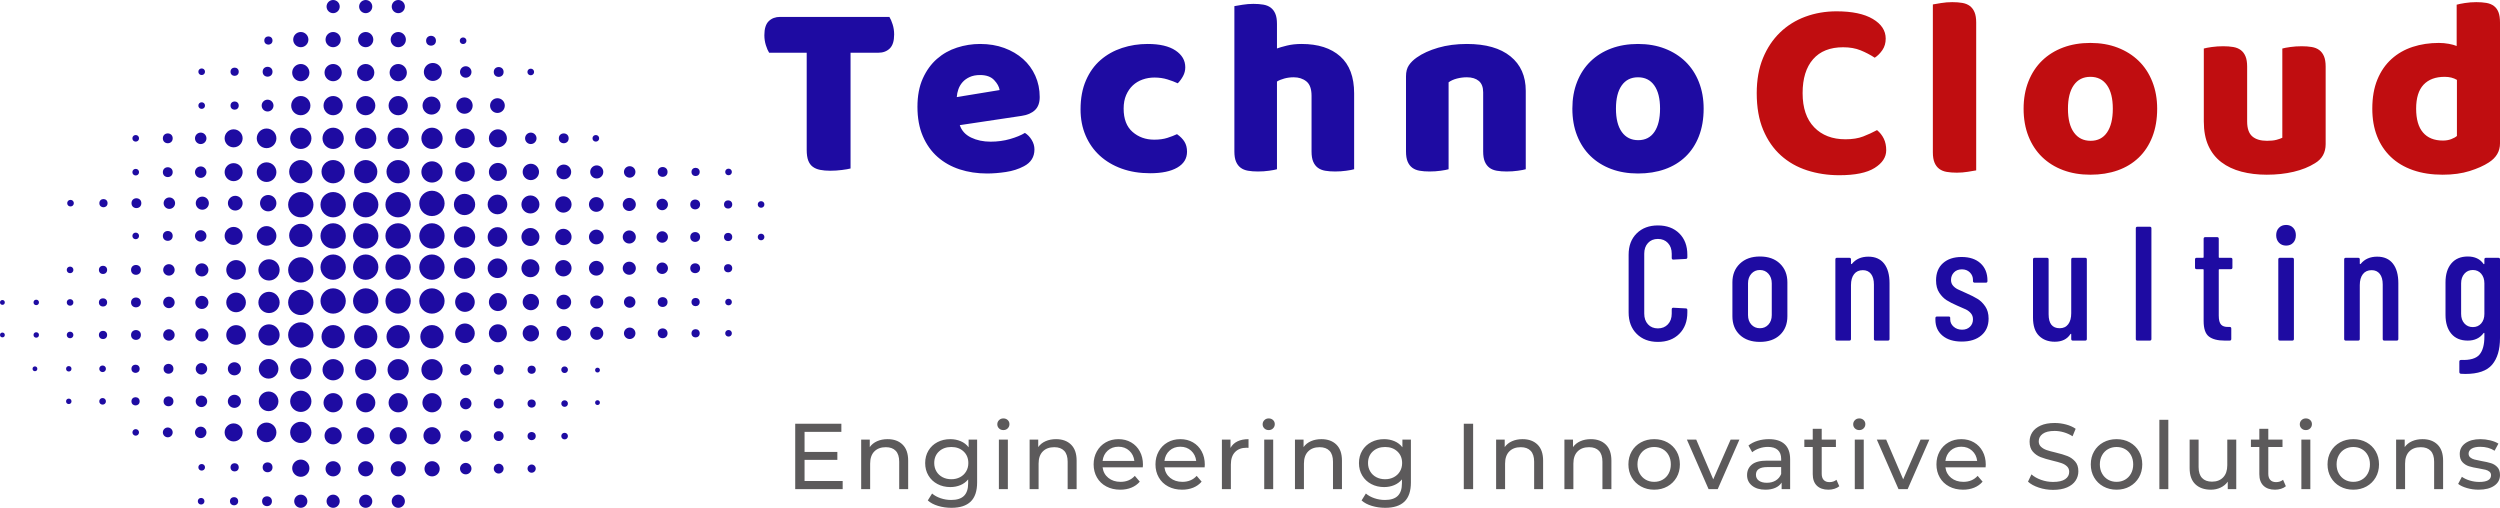 <svg preserveAspectRatio="none" xmlns:xlink="http://www.w3.org/1999/xlink" xmlns="http://www.w3.org/2000/svg" height="1015.629px" width="5000px" viewBox="0 0 335.576 68.164"><defs></defs><style>.a6izo4zJpcolor {fill:#5C5A5B;fill-opacity:1;}.aD6z1nYkhcolor {fill:#1E0BA2;fill-opacity:1;}.aDFQBjvS2colors-0 {fill:#1E0BA2;fill-opacity:1;}.aKMxi98Isacolor {fill:#C00D10;fill-opacity:1;}.aQA_R8_M10color {fill:#1E0BA2;fill-opacity:1;}</style><g transform="rotate(0 106.742 56.164)" opacity="1">
        <svg viewBox="4.2 -30.28 729.88 38.28" preserveAspectRatio="none" version="1.1" y="56.164" x="106.742" height="12" width="228.834">
          <g class="a6izo4zJpcolor" transform="matrix(1 0 0 1 0 0)"><path d="M8.20-3.48L24.52-3.48L24.52 0L4.20 0L4.20-28L23.96-28L23.96-24.52L8.20-24.52L8.20-15.92L22.24-15.92L22.24-12.52L8.20-12.52L8.20-3.48Z M43.76-21.40Q47.80-21.40 50.18-19.06Q52.56-16.72 52.56-12.20L52.56-12.20L52.56 0L48.72 0L48.72-11.76Q48.72-14.84 47.24-16.40Q45.76-17.96 43-17.96L43-17.96Q39.88-17.96 38.08-16.14Q36.28-14.32 36.28-10.92L36.28-10.92L36.28 0L32.44 0L32.44-21.20L36.12-21.20L36.12-18Q37.28-19.64 39.26-20.52Q41.24-21.40 43.76-21.40L43.76-21.40Z M78.44-21.20L82.08-21.20L82.08-2.88Q82.08 2.68 79.32 5.34Q76.56 8 71.08 8L71.08 8Q68.08 8 65.36 7.18Q62.64 6.36 60.96 4.84L60.96 4.84L62.80 1.88Q64.28 3.16 66.46 3.90Q68.64 4.64 70.96 4.64L70.96 4.64Q74.68 4.64 76.46 2.88Q78.24 1.12 78.24-2.48L78.24-2.48L78.24-4.16Q76.88-2.52 74.90-1.70Q72.92-0.88 70.60-0.88L70.60-0.88Q67.56-0.88 65.10-2.18Q62.64-3.48 61.24-5.82Q59.84-8.16 59.84-11.16L59.84-11.16Q59.84-14.16 61.24-16.50Q62.64-18.84 65.10-20.12Q67.56-21.40 70.60-21.40L70.60-21.40Q73-21.40 75.06-20.52Q77.12-19.64 78.44-17.92L78.44-17.92L78.44-21.20ZM71.04-4.24Q73.12-4.24 74.78-5.12Q76.44-6 77.38-7.58Q78.32-9.16 78.32-11.16L78.32-11.16Q78.32-14.24 76.28-16.14Q74.24-18.04 71.04-18.04L71.04-18.04Q67.80-18.04 65.76-16.14Q63.72-14.24 63.72-11.16L63.72-11.16Q63.72-9.16 64.66-7.58Q65.60-6 67.26-5.12Q68.92-4.24 71.04-4.24L71.04-4.24Z M91.40 0L91.40-21.20L95.24-21.20L95.24 0L91.40 0ZM93.32-25.28Q92.20-25.28 91.46-26Q90.72-26.72 90.72-27.76L90.72-27.76Q90.72-28.80 91.46-29.54Q92.20-30.28 93.32-30.28L93.32-30.28Q94.44-30.28 95.18-29.58Q95.92-28.88 95.92-27.84L95.92-27.84Q95.92-26.76 95.18-26.02Q94.44-25.28 93.32-25.28L93.32-25.28Z M115.88-21.40Q119.92-21.40 122.30-19.06Q124.68-16.72 124.68-12.20L124.68-12.20L124.68 0L120.84 0L120.84-11.76Q120.84-14.84 119.36-16.40Q117.88-17.96 115.12-17.96L115.12-17.96Q112-17.96 110.20-16.14Q108.40-14.32 108.40-10.92L108.40-10.92L108.40 0L104.56 0L104.56-21.20L108.24-21.20L108.24-18Q109.40-19.64 111.38-20.52Q113.36-21.40 115.88-21.40L115.88-21.40Z M153.08-10.48Q153.08-10.04 153-9.32L153-9.32L135.80-9.32Q136.16-6.52 138.26-4.82Q140.36-3.12 143.48-3.12L143.48-3.12Q147.28-3.12 149.60-5.68L149.60-5.68L151.72-3.20Q150.28-1.52 148.14-0.64Q146 0.24 143.36 0.24L143.36 0.24Q140 0.24 137.40-1.14Q134.80-2.52 133.38-5Q131.96-7.48 131.96-10.60L131.96-10.60Q131.96-13.68 133.34-16.16Q134.72-18.64 137.14-20.02Q139.56-21.40 142.60-21.40L142.60-21.40Q145.64-21.40 148.02-20.02Q150.40-18.64 151.74-16.16Q153.08-13.68 153.08-10.48L153.08-10.48ZM142.60-18.16Q139.84-18.16 137.98-16.48Q136.12-14.80 135.80-12.08L135.80-12.08L149.40-12.08Q149.08-14.76 147.22-16.46Q145.36-18.16 142.60-18.16L142.60-18.16Z M179.56-10.48Q179.56-10.04 179.48-9.32L179.48-9.32L162.28-9.32Q162.64-6.52 164.74-4.82Q166.84-3.12 169.96-3.12L169.96-3.12Q173.76-3.12 176.08-5.68L176.08-5.68L178.20-3.20Q176.76-1.52 174.62-0.64Q172.48 0.24 169.84 0.24L169.84 0.24Q166.48 0.24 163.88-1.14Q161.28-2.52 159.86-5Q158.44-7.48 158.44-10.60L158.44-10.60Q158.44-13.68 159.82-16.16Q161.20-18.64 163.62-20.02Q166.04-21.40 169.08-21.40L169.08-21.40Q172.12-21.40 174.50-20.02Q176.88-18.64 178.22-16.16Q179.56-13.68 179.56-10.48L179.56-10.48ZM169.08-18.16Q166.32-18.16 164.46-16.48Q162.60-14.80 162.28-12.08L162.28-12.08L175.88-12.08Q175.56-14.76 173.70-16.46Q171.84-18.16 169.08-18.16L169.08-18.16Z M190.56-17.64Q191.56-19.48 193.52-20.44Q195.48-21.40 198.28-21.40L198.28-21.40L198.28-17.68Q197.96-17.72 197.40-17.72L197.40-17.72Q194.28-17.72 192.50-15.86Q190.72-14 190.72-10.56L190.72-10.56L190.72 0L186.88 0L186.88-21.20L190.56-21.20L190.56-17.64Z M205.00 0L205.00-21.20L208.84-21.20L208.84 0L205.00 0ZM206.92-25.28Q205.80-25.28 205.06-26Q204.32-26.72 204.32-27.76L204.32-27.76Q204.32-28.80 205.06-29.54Q205.80-30.28 206.92-30.28L206.92-30.28Q208.04-30.28 208.78-29.58Q209.52-28.88 209.52-27.84L209.52-27.84Q209.52-26.76 208.78-26.02Q208.04-25.28 206.92-25.28L206.92-25.28Z M229.48-21.40Q233.52-21.40 235.90-19.06Q238.28-16.72 238.28-12.20L238.28-12.20L238.28 0L234.44 0L234.44-11.76Q234.44-14.84 232.96-16.40Q231.48-17.96 228.72-17.96L228.72-17.96Q225.60-17.96 223.80-16.14Q222.00-14.32 222.00-10.92L222.00-10.92L222.00 0L218.16 0L218.16-21.20L221.84-21.20L221.84-18Q223.00-19.64 224.98-20.52Q226.96-21.40 229.48-21.40L229.48-21.40Z M264.16-21.20L267.80-21.20L267.80-2.88Q267.80 2.68 265.04 5.34Q262.28 8 256.80 8L256.80 8Q253.80 8 251.08 7.18Q248.36 6.36 246.68 4.84L246.68 4.84L248.52 1.88Q250 3.16 252.18 3.90Q254.36 4.64 256.68 4.64L256.68 4.64Q260.40 4.64 262.18 2.88Q263.96 1.12 263.96-2.48L263.96-2.48L263.96-4.16Q262.60-2.52 260.62-1.70Q258.64-0.88 256.32-0.88L256.32-0.88Q253.28-0.88 250.82-2.18Q248.36-3.48 246.96-5.82Q245.56-8.16 245.56-11.16L245.56-11.16Q245.56-14.16 246.96-16.50Q248.36-18.84 250.82-20.12Q253.28-21.40 256.32-21.40L256.32-21.40Q258.72-21.40 260.78-20.52Q262.84-19.64 264.16-17.92L264.16-17.92L264.16-21.20ZM256.76-4.24Q258.84-4.24 260.50-5.12Q262.16-6 263.10-7.58Q264.04-9.16 264.04-11.16L264.04-11.16Q264.04-14.24 262-16.14Q259.96-18.04 256.76-18.04L256.76-18.04Q253.52-18.04 251.48-16.14Q249.44-14.24 249.44-11.16L249.44-11.16Q249.44-9.16 250.38-7.58Q251.32-6 252.98-5.12Q254.64-4.24 256.76-4.24L256.76-4.24Z M290.44 0L290.44-28L294.44-28L294.44 0L290.44 0Z M315.60-21.40Q319.64-21.40 322.02-19.06Q324.40-16.72 324.40-12.20L324.40-12.20L324.40 0L320.56 0L320.56-11.76Q320.56-14.84 319.08-16.40Q317.60-17.96 314.84-17.96L314.84-17.96Q311.72-17.96 309.92-16.14Q308.12-14.32 308.12-10.92L308.12-10.92L308.12 0L304.28 0L304.28-21.20L307.96-21.20L307.96-18Q309.12-19.64 311.10-20.52Q313.08-21.40 315.60-21.40L315.60-21.40Z M344.84-21.40Q348.88-21.40 351.26-19.06Q353.64-16.72 353.64-12.20L353.64-12.20L353.64 0L349.80 0L349.80-11.76Q349.80-14.84 348.32-16.40Q346.84-17.96 344.08-17.96L344.08-17.96Q340.96-17.96 339.16-16.14Q337.36-14.32 337.36-10.92L337.36-10.92L337.36 0L333.52 0L333.52-21.20L337.20-21.20L337.20-18Q338.36-19.64 340.34-20.52Q342.32-21.40 344.84-21.40L344.84-21.40Z M371.96 0.24Q368.80 0.24 366.28-1.16Q363.76-2.56 362.34-5.02Q360.92-7.48 360.92-10.60L360.92-10.60Q360.92-13.72 362.34-16.18Q363.76-18.64 366.28-20.02Q368.80-21.40 371.96-21.40L371.96-21.40Q375.12-21.40 377.62-20.02Q380.12-18.64 381.54-16.18Q382.96-13.72 382.96-10.60L382.96-10.60Q382.96-7.48 381.54-5.02Q380.12-2.56 377.62-1.16Q375.12 0.24 371.96 0.24L371.96 0.24ZM371.96-3.12Q374-3.12 375.62-4.06Q377.24-5 378.16-6.70Q379.08-8.40 379.08-10.60L379.08-10.60Q379.08-12.80 378.16-14.50Q377.24-16.20 375.62-17.12Q374-18.04 371.96-18.04L371.96-18.04Q369.92-18.04 368.30-17.12Q366.68-16.20 365.74-14.50Q364.80-12.80 364.80-10.60L364.80-10.60Q364.80-8.40 365.74-6.70Q366.68-5 368.30-4.06Q369.92-3.12 371.96-3.12L371.96-3.12Z M404.68-21.20L408.44-21.20L399.16 0L395.24 0L385.96-21.20L389.96-21.20L397.24-4.20L404.68-21.20Z M421.08-21.40Q425.48-21.40 427.82-19.24Q430.16-17.08 430.16-12.80L430.16-12.80L430.16 0L426.52 0L426.52-2.80Q425.56-1.32 423.78-0.54Q422 0.24 419.56 0.24L419.56 0.24Q416.00 0.24 413.86-1.48Q411.72-3.20 411.72-6L411.72-6Q411.72-8.80 413.76-10.50Q415.80-12.20 420.24-12.20L420.24-12.20L426.32-12.20L426.32-12.96Q426.32-15.44 424.88-16.76Q423.44-18.08 420.64-18.08L420.64-18.08Q418.76-18.08 416.96-17.46Q415.16-16.84 413.92-15.80L413.92-15.80L412.32-18.68Q413.96-20 416.24-20.70Q418.52-21.40 421.08-21.40L421.08-21.40ZM420.20-2.72Q422.40-2.72 424-3.70Q425.60-4.68 426.32-6.48L426.32-6.48L426.32-9.44L420.40-9.44Q415.52-9.44 415.52-6.16L415.52-6.16Q415.52-4.56 416.76-3.64Q418.00-2.72 420.20-2.72L420.20-2.72Z M450-4L451.20-1.24Q450.36-0.52 449.12-0.14Q447.88 0.24 446.56 0.24L446.56 0.24Q443.36 0.24 441.60-1.48Q439.84-3.20 439.84-6.40L439.84-6.40L439.84-18.04L436.24-18.04L436.24-21.20L439.84-21.20L439.84-25.84L443.68-25.84L443.68-21.20L449.76-21.20L449.76-18.04L443.68-18.04L443.68-6.56Q443.68-4.84 444.54-3.92Q445.40-3 447-3L447-3Q448.76-3 450-4L450-4Z M457.84 0L457.84-21.20L461.68-21.20L461.68 0L457.84 0ZM459.76-25.28Q458.64-25.28 457.90-26Q457.16-26.72 457.16-27.76L457.16-27.76Q457.16-28.80 457.90-29.54Q458.64-30.28 459.76-30.28L459.76-30.28Q460.88-30.28 461.62-29.58Q462.36-28.88 462.36-27.84L462.36-27.84Q462.36-26.76 461.62-26.02Q460.88-25.28 459.76-25.28L459.76-25.28Z M486-21.20L489.76-21.20L480.48 0L476.56 0L467.28-21.20L471.28-21.20L478.56-4.20L486-21.20Z M513.92-10.48Q513.92-10.04 513.84-9.32L513.84-9.32L496.64-9.32Q497-6.52 499.10-4.82Q501.20-3.12 504.32-3.12L504.32-3.12Q508.12-3.12 510.44-5.68L510.44-5.68L512.56-3.20Q511.12-1.52 508.98-0.64Q506.84 0.24 504.20 0.24L504.20 0.24Q500.84 0.24 498.24-1.14Q495.64-2.52 494.22-5Q492.80-7.48 492.80-10.60L492.80-10.60Q492.80-13.68 494.18-16.16Q495.56-18.64 497.98-20.02Q500.40-21.40 503.44-21.40L503.44-21.40Q506.48-21.40 508.86-20.02Q511.24-18.64 512.58-16.16Q513.92-13.68 513.92-10.48L513.92-10.48ZM503.44-18.16Q500.68-18.16 498.82-16.48Q496.96-14.80 496.64-12.08L496.64-12.08L510.24-12.08Q509.92-14.76 508.06-16.46Q506.20-18.16 503.44-18.16L503.44-18.16Z M542.72 0.32Q539.56 0.32 536.62-0.66Q533.68-1.64 532-3.20L532-3.20L533.48-6.32Q535.08-4.88 537.58-3.98Q540.08-3.08 542.72-3.08L542.72-3.08Q546.20-3.08 547.92-4.26Q549.64-5.44 549.64-7.40L549.64-7.40Q549.64-8.84 548.70-9.74Q547.76-10.64 546.38-11.12Q545-11.60 542.48-12.20L542.48-12.20Q539.32-12.96 537.38-13.72Q535.44-14.48 534.06-16.06Q532.68-17.64 532.68-20.32L532.68-20.32Q532.68-22.56 533.86-24.36Q535.04-26.16 537.44-27.24Q539.84-28.32 543.40-28.32L543.40-28.32Q545.88-28.32 548.28-27.68Q550.68-27.04 552.40-25.84L552.40-25.84L551.08-22.64Q549.32-23.76 547.32-24.34Q545.32-24.92 543.40-24.92L543.40-24.92Q540-24.92 538.30-23.68Q536.60-22.44 536.60-20.48L536.60-20.48Q536.60-19.04 537.56-18.14Q538.52-17.24 539.94-16.74Q541.36-16.24 543.80-15.68L543.80-15.68Q546.96-14.92 548.88-14.16Q550.80-13.40 552.18-11.84Q553.56-10.28 553.56-7.64L553.56-7.64Q553.56-5.44 552.36-3.62Q551.16-1.80 548.72-0.74Q546.28 0.32 542.72 0.32L542.72 0.32Z M569.92 0.24Q566.76 0.24 564.24-1.16Q561.72-2.56 560.30-5.02Q558.88-7.48 558.88-10.60L558.88-10.60Q558.88-13.72 560.30-16.18Q561.72-18.64 564.24-20.02Q566.76-21.40 569.92-21.40L569.92-21.40Q573.08-21.40 575.58-20.02Q578.08-18.64 579.50-16.18Q580.92-13.72 580.92-10.60L580.92-10.60Q580.92-7.48 579.50-5.02Q578.08-2.56 575.58-1.16Q573.08 0.24 569.92 0.24L569.92 0.24ZM569.92-3.12Q571.96-3.12 573.58-4.06Q575.20-5 576.12-6.70Q577.04-8.40 577.04-10.60L577.04-10.60Q577.04-12.80 576.12-14.50Q575.20-16.20 573.58-17.12Q571.96-18.04 569.92-18.04L569.92-18.04Q567.88-18.04 566.26-17.12Q564.64-16.20 563.70-14.50Q562.76-12.80 562.76-10.60L562.76-10.60Q562.76-8.40 563.70-6.70Q564.64-5 566.26-4.06Q567.88-3.12 569.92-3.12L569.92-3.12Z M588.24 0L588.24-29.68L592.08-29.68L592.08 0L588.24 0Z M617.32-21.20L621.16-21.20L621.16 0L617.52 0L617.52-3.20Q616.36-1.56 614.46-0.66Q612.56 0.24 610.32 0.24L610.32 0.24Q606.08 0.24 603.64-2.10Q601.20-4.44 601.20-9L601.20-9L601.20-21.20L605.04-21.20L605.04-9.44Q605.04-6.36 606.52-4.78Q608-3.20 610.76-3.20L610.76-3.20Q613.80-3.20 615.56-5.04Q617.32-6.88 617.32-10.24L617.32-10.24L617.32-21.20Z M641.20-4L642.40-1.24Q641.56-0.52 640.32-0.14Q639.08 0.24 637.76 0.24L637.76 0.24Q634.56 0.24 632.80-1.48Q631.04-3.20 631.04-6.40L631.04-6.40L631.04-18.04L627.44-18.04L627.44-21.20L631.04-21.20L631.04-25.84L634.88-25.84L634.88-21.20L640.96-21.20L640.96-18.04L634.88-18.04L634.88-6.56Q634.88-4.84 635.74-3.92Q636.60-3 638.20-3L638.20-3Q639.96-3 641.20-4L641.20-4Z M649.04 0L649.04-21.20L652.88-21.20L652.88 0L649.04 0ZM650.96-25.28Q649.84-25.28 649.10-26Q648.36-26.72 648.36-27.76L648.36-27.76Q648.36-28.80 649.10-29.54Q649.84-30.28 650.96-30.28L650.96-30.28Q652.08-30.28 652.82-29.58Q653.56-28.88 653.56-27.84L653.56-27.84Q653.56-26.76 652.82-26.02Q652.08-25.28 650.96-25.28L650.96-25.28Z M671.28 0.24Q668.12 0.24 665.60-1.16Q663.08-2.56 661.66-5.02Q660.24-7.48 660.24-10.60L660.24-10.60Q660.24-13.72 661.66-16.18Q663.08-18.64 665.60-20.02Q668.12-21.40 671.28-21.40L671.28-21.40Q674.44-21.40 676.94-20.02Q679.44-18.64 680.86-16.18Q682.28-13.72 682.28-10.60L682.28-10.60Q682.28-7.48 680.86-5.02Q679.44-2.56 676.94-1.16Q674.44 0.24 671.28 0.24L671.28 0.24ZM671.28-3.12Q673.32-3.12 674.94-4.06Q676.56-5 677.48-6.70Q678.40-8.40 678.40-10.60L678.40-10.60Q678.40-12.80 677.48-14.50Q676.56-16.20 674.94-17.12Q673.32-18.04 671.28-18.04L671.28-18.04Q669.24-18.04 667.62-17.12Q666-16.20 665.06-14.50Q664.12-12.80 664.12-10.60L664.12-10.60Q664.12-8.40 665.06-6.70Q666-5 667.62-4.06Q669.24-3.12 671.28-3.12L671.28-3.12Z M700.92-21.40Q704.96-21.40 707.34-19.06Q709.72-16.72 709.72-12.20L709.72-12.20L709.72 0L705.88 0L705.88-11.76Q705.88-14.84 704.40-16.40Q702.92-17.96 700.16-17.96L700.16-17.96Q697.04-17.96 695.24-16.14Q693.44-14.32 693.44-10.92L693.44-10.92L693.44 0L689.60 0L689.60-21.20L693.28-21.20L693.28-18Q694.44-19.64 696.42-20.52Q698.40-21.40 700.92-21.40L700.92-21.40Z M724.92 0.24Q722.32 0.24 719.92-0.46Q717.52-1.16 716.16-2.24L716.16-2.24L717.76-5.28Q719.16-4.28 721.16-3.68Q723.16-3.08 725.20-3.08L725.20-3.08Q730.24-3.08 730.24-5.96L730.24-5.96Q730.24-6.92 729.56-7.48Q728.88-8.04 727.86-8.30Q726.84-8.56 724.96-8.88L724.96-8.88Q722.40-9.28 720.78-9.80Q719.16-10.32 718.00-11.56Q716.84-12.80 716.84-15.04L716.84-15.04Q716.84-17.92 719.24-19.66Q721.64-21.40 725.68-21.40L725.68-21.40Q727.80-21.40 729.92-20.88Q732.04-20.36 733.40-19.48L733.40-19.48L731.76-16.44Q729.16-18.12 725.64-18.12L725.64-18.12Q723.20-18.12 721.92-17.32Q720.64-16.52 720.64-15.20L720.64-15.20Q720.64-14.16 721.36-13.56Q722.08-12.96 723.14-12.68Q724.20-12.40 726.12-12.04L726.12-12.04Q728.68-11.60 730.26-11.10Q731.84-10.60 732.96-9.40Q734.08-8.20 734.08-6.04L734.08-6.04Q734.08-3.16 731.62-1.46Q729.16 0.24 724.92 0.24L724.92 0.24Z"></path></g>
        </svg>
      </g><g transform="rotate(0 102.601 0.52)" opacity="1">
        <svg viewBox="0.72 -26.44 149.96 27.08" preserveAspectRatio="none" version="1.1" y="0.52" x="102.601" height="22.768" width="126.08">
          <g class="aD6z1nYkhcolor" transform="matrix(1 0 0 1 0 0)"><path d="M7.48-18.64L1.48-18.64Q1.20-19.08 0.96-19.84Q0.72-20.60 0.72-21.44L0.72-21.44Q0.72-23 1.42-23.68Q2.12-24.36 3.24-24.36L3.24-24.36L20.68-24.36Q20.96-23.92 21.20-23.16Q21.44-22.40 21.44-21.56L21.44-21.56Q21.44-20 20.74-19.32Q20.04-18.64 18.92-18.64L18.92-18.64L14.48-18.64L14.48-0.16Q14.04-0.04 13.10 0.08Q12.16 0.20 11.24 0.20L11.24 0.20Q10.32 0.20 9.62 0.06Q8.92-0.08 8.44-0.44Q7.96-0.80 7.72-1.44Q7.48-2.08 7.48-3.12L7.48-3.12L7.48-18.64Z M36.28 0.64L36.28 0.64Q33.92 0.64 31.90-0.02Q29.88-0.68 28.38-2Q26.88-3.32 26.02-5.32Q25.16-7.32 25.16-10L25.16-10Q25.16-12.64 26.02-14.54Q26.88-16.44 28.28-17.66Q29.68-18.88 31.48-19.46Q33.28-20.04 35.16-20.04L35.16-20.04Q37.28-20.04 39.02-19.40Q40.76-18.76 42.02-17.64Q43.28-16.52 43.98-14.96Q44.68-13.40 44.68-11.56L44.68-11.56Q44.68-10.20 43.92-9.48Q43.16-8.76 41.80-8.56L41.80-8.56L31.92-7.08Q32.36-5.76 33.72-5.10Q35.08-4.44 36.84-4.44L36.84-4.44Q38.48-4.44 39.94-4.86Q41.40-5.28 42.32-5.84L42.32-5.84Q42.96-5.44 43.40-4.72Q43.84-4 43.84-3.20L43.84-3.20Q43.84-1.40 42.16-0.52L42.16-0.52Q40.88 0.16 39.28 0.40Q37.68 0.64 36.28 0.64ZM35.16-15.08L35.16-15.08Q34.20-15.08 33.50-14.76Q32.80-14.44 32.36-13.94Q31.92-13.44 31.70-12.82Q31.48-12.20 31.44-11.56L31.44-11.56L38.28-12.68Q38.16-13.48 37.40-14.28Q36.64-15.08 35.16-15.08Z M63-14.68L63-14.68Q62-14.68 61.10-14.36Q60.20-14.04 59.54-13.42Q58.88-12.80 58.48-11.88Q58.08-10.96 58.08-9.72L58.08-9.72Q58.08-7.24 59.50-6Q60.92-4.76 62.96-4.76L62.96-4.76Q64.16-4.76 65.04-5.04Q65.92-5.32 66.60-5.64L66.60-5.64Q67.40-5.08 67.80-4.42Q68.20-3.76 68.20-2.84L68.20-2.84Q68.20-1.20 66.64-0.30Q65.08 0.60 62.32 0.60L62.32 0.60Q59.80 0.60 57.76-0.14Q55.72-0.88 54.26-2.22Q52.80-3.56 52-5.44Q51.20-7.32 51.20-9.60L51.20-9.60Q51.20-12.24 52.06-14.22Q52.92-16.20 54.40-17.48Q55.88-18.76 57.82-19.40Q59.76-20.04 61.92-20.04L61.92-20.04Q64.80-20.04 66.36-19Q67.92-17.96 67.92-16.32L67.92-16.32Q67.92-15.56 67.56-14.90Q67.20-14.24 66.72-13.76L66.72-13.76Q66.04-14.08 65.08-14.38Q64.12-14.68 63-14.68Z M94.88-12.16L94.88-0.04Q94.48 0.08 93.62 0.20Q92.76 0.32 91.84 0.32L91.84 0.32Q90.96 0.32 90.26 0.20Q89.56 0.08 89.08-0.28Q88.60-0.64 88.34-1.26Q88.08-1.88 88.08-2.88L88.08-2.88L88.08-11.76Q88.08-13.40 87.26-14.06Q86.44-14.72 85.24-14.72L85.24-14.72Q84.44-14.72 83.72-14.52Q83-14.32 82.56-14.04L82.56-14.04L82.56-0.04Q82.16 0.08 81.30 0.20Q80.44 0.32 79.52 0.32L79.52 0.32Q78.64 0.32 77.94 0.20Q77.24 0.08 76.76-0.28Q76.28-0.64 76.02-1.26Q75.76-1.88 75.76-2.88L75.76-2.88L75.76-26.08Q76.20-26.16 77.06-26.30Q77.92-26.44 78.80-26.44L78.80-26.44Q79.68-26.44 80.38-26.32Q81.08-26.20 81.56-25.84Q82.04-25.48 82.30-24.86Q82.56-24.24 82.56-23.24L82.56-23.24L82.56-19.32Q83.08-19.52 84.14-19.78Q85.20-20.04 86.48-20.04L86.48-20.04Q90.44-20.04 92.66-18.06Q94.88-16.08 94.88-12.16L94.88-12.16Z M115.48-2.88L115.48-12.32Q115.48-13.56 114.78-14.14Q114.08-14.72 112.88-14.72L112.88-14.72Q112.08-14.72 111.30-14.52Q110.52-14.32 109.96-13.92L109.96-13.92L109.96-0.04Q109.56 0.08 108.70 0.20Q107.84 0.32 106.92 0.32L106.92 0.32Q106.04 0.32 105.34 0.20Q104.64 0.08 104.16-0.28Q103.68-0.64 103.42-1.26Q103.16-1.88 103.16-2.88L103.16-2.88L103.16-14.88Q103.16-15.96 103.62-16.64Q104.08-17.32 104.88-17.88L104.88-17.88Q106.24-18.84 108.30-19.44Q110.36-20.04 112.88-20.04L112.88-20.04Q117.40-20.04 119.84-18.06Q122.28-16.08 122.28-12.56L122.28-12.56L122.28-0.04Q121.88 0.08 121.02 0.20Q120.16 0.32 119.24 0.32L119.24 0.32Q118.36 0.32 117.66 0.20Q116.96 0.08 116.48-0.28Q116-0.64 115.74-1.26Q115.48-1.88 115.48-2.88L115.48-2.88Z M150.68-9.72L150.68-9.72Q150.68-7.24 149.92-5.30Q149.16-3.36 147.78-2.04Q146.40-0.72 144.48-0.04Q142.56 0.64 140.20 0.64L140.20 0.64Q137.84 0.64 135.92-0.08Q134.00-0.80 132.62-2.14Q131.24-3.48 130.48-5.40Q129.72-7.32 129.72-9.72L129.72-9.72Q129.72-12.08 130.48-14Q131.24-15.92 132.62-17.26Q134.00-18.60 135.92-19.32Q137.84-20.04 140.20-20.04L140.20-20.04Q142.56-20.04 144.48-19.30Q146.40-18.56 147.78-17.22Q149.16-15.88 149.92-13.96Q150.68-12.04 150.68-9.72ZM136.68-9.72L136.68-9.72Q136.68-7.28 137.62-5.98Q138.56-4.68 140.24-4.68L140.24-4.68Q141.92-4.68 142.82-6Q143.72-7.32 143.72-9.72L143.72-9.72Q143.72-12.12 142.80-13.42Q141.88-14.72 140.20-14.72L140.20-14.72Q138.52-14.72 137.60-13.42Q136.68-12.12 136.68-9.72Z"></path></g>
        </svg>
      </g><g transform="rotate(0 0 0)" opacity="1">
        <svg viewBox="4.201 21.967 89.03 59.148" preserveAspectRatio="none" version="1.1" y="0" x="0" height="68.164" width="102.601">
          <g class="aDFQBjvS2colors-0" transform="matrix(1 0 0 1 0 0)"><g><circle r="0.767" cy="22.734" cx="46.796"></circle><circle r="0.886" cy="26.58" cx="46.796"></circle><circle r="1.004" cy="30.425" cx="46.796"></circle><circle r="1.12" cy="34.271" cx="46.797"></circle><circle r="1.24" cy="38.079" cx="46.796"></circle><circle r="1.356" cy="41.963" cx="46.797"></circle><circle r="1.476" cy="45.809" cx="46.797"></circle><circle r="0.767" cy="22.734" cx="43.004"></circle><circle r="0.886" cy="26.58" cx="43.004"></circle><circle r="1.004" cy="30.425" cx="43.004"></circle><circle r="1.12" cy="34.271" cx="43.004"></circle><circle r="1.24" cy="38.079" cx="43.004"></circle><circle r="1.356" cy="41.963" cx="43.004"></circle><circle r="0.767" cy="80.348" cx="43.004"></circle><circle r="0.886" cy="76.57" cx="43.004"></circle><circle r="1.003" cy="72.723" cx="43.004"></circle><circle r="1.121" cy="68.876" cx="43.004"></circle><circle r="1.239" cy="65.031" cx="43.004"></circle><circle r="1.356" cy="61.186" cx="43.004"></circle><circle r="0.767" cy="80.348" cx="46.796"></circle><circle r="0.886" cy="76.57" cx="46.796"></circle><circle r="1.003" cy="72.723" cx="46.796"></circle><circle r="1.121" cy="68.876" cx="46.797"></circle><circle r="1.239" cy="65.031" cx="46.796"></circle><circle r="1.356" cy="61.186" cx="46.797"></circle><circle r="1.476" cy="45.809" cx="43.004"></circle><circle r="1.476" cy="49.447" cx="46.797"></circle><circle r="1.476" cy="49.447" cx="43.004"></circle><circle r="1.475" cy="53.083" cx="46.797"></circle><circle r="1.475" cy="53.083" cx="43.004"></circle><circle r="1.475" cy="57.024" cx="46.797"></circle><circle r="0.767" cy="22.734" cx="50.594"></circle><circle r="0.886" cy="26.58" cx="50.591"></circle><circle r="1.004" cy="30.425" cx="50.586"></circle><circle r="1.12" cy="34.271" cx="50.582"></circle><circle r="1.24" cy="38.079" cx="50.578"></circle><circle r="1.356" cy="41.963" cx="50.573"></circle><circle r="1.476" cy="45.809" cx="50.57"></circle><circle r="0.767" cy="80.348" cx="50.594"></circle><circle r="0.886" cy="76.57" cx="50.591"></circle><circle r="1.003" cy="72.723" cx="50.586"></circle><circle r="1.121" cy="68.876" cx="50.582"></circle><circle r="1.239" cy="65.031" cx="50.578"></circle><circle r="1.356" cy="61.186" cx="50.573"></circle><circle r="1.476" cy="49.447" cx="50.57"></circle><circle r="1.475" cy="53.083" cx="50.57"></circle><circle r="1.475" cy="57.024" cx="50.57"></circle><circle r="0.886" cy="76.57" cx="54.53"></circle><circle r="1.003" cy="72.723" cx="54.525"></circle><circle r="1.121" cy="68.876" cx="54.522"></circle><circle r="1.239" cy="65.031" cx="54.52"></circle><circle r="1.24" cy="49.571" cx="58.309"></circle><circle r="1.144" cy="49.571" cx="62.145"></circle><circle r="1.049" cy="49.571" cx="65.983"></circle><circle r="0.954" cy="49.571" cx="69.821"></circle><circle r="0.859" cy="49.571" cx="73.659"></circle><circle r="0.763" cy="49.571" cx="77.497"></circle><circle r="0.668" cy="49.571" cx="81.334"></circle><circle r="0.573" cy="49.571" cx="85.172"></circle><circle r="0.479" cy="49.571" cx="89.01"></circle><circle r="0.383" cy="49.571" cx="92.848"></circle><path d="M35.535,52.165c0.684,0,1.239,0.553,1.239,1.238s-0.556,1.24-1.239,1.24s-1.238-0.555-1.238-1.24   C34.297,52.722,34.852,52.165,35.535,52.165z"></path><circle r="1.144" cy="53.403" cx="31.698"></circle><circle r="0.764" cy="53.403" cx="27.713"></circle><circle r="0.668" cy="53.403" cx="23.876"></circle><circle r="0.573" cy="53.403" cx="20.038"></circle><circle r="0.479" cy="53.403" cx="16.2"></circle><circle r="0.383" cy="53.403" cx="12.363"></circle><circle r="1.144" cy="57.149" cx="58.356"></circle><circle r="1.049" cy="57.149" cx="62.194"></circle><circle r="0.953" cy="57.149" cx="66.032"></circle><circle r="0.858" cy="57.149" cx="69.87"></circle><circle r="0.763" cy="57.149" cx="73.707"></circle><circle r="0.669" cy="57.149" cx="77.545"></circle><circle r="0.572" cy="57.149" cx="81.383"></circle><circle r="0.479" cy="57.149" cx="85.221"></circle><circle r="0.383" cy="57.149" cx="89.058"></circle><circle r="1.144" cy="60.788" cx="58.356"></circle><circle r="1.049" cy="60.788" cx="62.194"></circle><circle r="0.953" cy="60.788" cx="66.032"></circle><path d="M70.729,60.788c0,0.473-0.384,0.857-0.859,0.857c-0.474,0-0.857-0.385-0.857-0.857c0-0.477,0.384-0.859,0.857-0.859   C70.345,59.929,70.729,60.312,70.729,60.788z"></path><circle r="0.763" cy="60.788" cx="73.707"></circle><circle r="0.669" cy="60.788" cx="77.545"></circle><circle r="0.572" cy="60.788" cx="81.383"></circle><circle r="0.479" cy="60.788" cx="85.221"></circle><circle r="0.383" cy="60.788" cx="89.058"></circle><circle r="0.668" cy="65.032" cx="58.449"></circle><circle r="0.573" cy="65.032" cx="62.286"></circle><circle r="0.477" cy="65.032" cx="66.124"></circle><circle r="0.384" cy="65.031" cx="69.963"></circle><circle r="0.668" cy="68.972" cx="58.449"></circle><circle r="0.573" cy="68.972" cx="62.286"></circle><circle r="0.477" cy="68.972" cx="66.124"></circle><circle r="0.382" cy="68.973" cx="69.963"></circle><circle r="0.668" cy="72.761" cx="58.449"></circle><circle r="0.573" cy="72.761" cx="62.286"></circle><circle r="0.477" cy="72.761" cx="66.124"></circle><circle r="0.382" cy="72.762" cx="69.963"></circle><path d="M59.117,76.548c0,0.369-0.3,0.67-0.669,0.67s-0.668-0.301-0.668-0.67c0-0.367,0.299-0.666,0.668-0.666   S59.117,76.181,59.117,76.548z"></path><path d="M62.858,76.548c0,0.318-0.255,0.576-0.572,0.576c-0.316,0-0.573-0.258-0.573-0.576c0-0.314,0.257-0.57,0.573-0.57   C62.604,75.978,62.858,76.233,62.858,76.548z"></path><path d="M66.601,76.548c0,0.264-0.212,0.48-0.478,0.48c-0.263,0-0.477-0.217-0.477-0.48c0-0.262,0.214-0.477,0.477-0.477   C66.389,76.071,66.601,76.286,66.601,76.548z"></path><circle r="0.767" cy="80.348" cx="39.236"></circle><circle r="0.573" cy="80.349" cx="35.301"></circle><circle r="0.478" cy="80.349" cx="31.464"></circle><circle r="0.383" cy="80.349" cx="27.627"></circle><circle r="1.239" cy="53.209" cx="58.309"></circle><circle r="1.144" cy="53.21" cx="62.145"></circle><circle r="1.049" cy="53.21" cx="65.983"></circle><circle r="0.954" cy="53.21" cx="69.821"></circle><circle r="0.859" cy="53.21" cx="73.659"></circle><circle r="0.763" cy="53.21" cx="77.497"></circle><circle r="0.668" cy="53.21" cx="81.334"></circle><circle r="0.573" cy="53.21" cx="85.172"></circle><circle r="0.479" cy="53.21" cx="89.01"></circle><circle r="1.356" cy="61.186" cx="54.514"></circle><circle r="1.476" cy="49.447" cx="54.511"></circle><circle r="1.239" cy="45.783" cx="58.309"></circle><circle r="1.144" cy="45.782" cx="62.145"></circle><circle r="1.049" cy="45.782" cx="65.983"></circle><circle r="0.954" cy="45.782" cx="69.821"></circle><circle r="0.859" cy="45.782" cx="73.659"></circle><circle r="0.763" cy="45.782" cx="77.497"></circle><path d="M82.002,45.782c0,0.369-0.299,0.67-0.667,0.67c-0.369,0-0.669-0.301-0.669-0.67c0-0.367,0.3-0.668,0.669-0.668   C81.703,45.114,82.002,45.415,82.002,45.782z"></path><circle r="0.573" cy="45.782" cx="85.172"></circle><circle r="0.479" cy="45.782" cx="89.01"></circle><circle r="0.383" cy="45.782" cx="92.848"></circle><circle r="0.954" cy="45.632" cx="35.441"></circle><circle r="0.858" cy="45.632" cx="31.604"></circle><circle r="0.764" cy="45.632" cx="27.766"></circle><circle r="0.668" cy="45.632" cx="23.928"></circle><circle r="0.573" cy="45.632" cx="20.09"></circle><circle r="0.478" cy="45.632" cx="16.252"></circle><circle r="0.382" cy="45.631" cx="12.414"></circle><circle r="0.574" cy="30.323" cx="35.368"></circle><circle r="0.479" cy="30.323" cx="31.529"></circle><circle r="0.383" cy="30.323" cx="27.692"></circle><circle r="0.689" cy="34.265" cx="35.368"></circle><circle r="0.479" cy="34.265" cx="31.529"></circle><circle r="0.383" cy="34.265" cx="27.692"></circle><circle r="0.478" cy="26.687" cx="35.463"></circle><path d="M54.52,43.233c-0.686,0-1.24-0.555-1.24-1.24c0-0.682,0.555-1.238,1.24-1.238c0.683,0,1.237,0.557,1.237,1.238   C55.757,42.679,55.202,43.233,54.52,43.233z"></path><circle r="1.144" cy="41.993" cx="58.356"></circle><circle r="1.049" cy="41.993" cx="62.194"></circle><circle r="1.24" cy="38.079" cx="54.52"></circle><circle r="1.144" cy="38.079" cx="58.356"></circle><circle r="1.049" cy="38.079" cx="62.194"></circle><circle r="0.953" cy="41.993" cx="66.032"></circle><path d="M70.729,41.993c0,0.473-0.384,0.861-0.859,0.861c-0.474,0-0.857-0.389-0.857-0.861s0.384-0.859,0.857-0.859   C70.345,41.134,70.729,41.521,70.729,41.993z"></path><circle r="1.049" cy="34.265" cx="54.464"></circle><circle r="0.954" cy="34.265" cx="58.302"></circle><circle r="0.859" cy="34.265" cx="62.14"></circle><circle r="0.763" cy="41.993" cx="73.707"></circle><circle r="0.669" cy="41.993" cx="77.545"></circle><circle r="0.667" cy="38.079" cx="66.027"></circle><circle r="0.572" cy="41.993" cx="81.383"></circle><circle r="0.573" cy="38.079" cx="69.864"></circle><circle r="0.479" cy="41.993" cx="85.221"></circle><circle r="0.383" cy="41.995" cx="89.058"></circle><circle r="0.383" cy="38.079" cx="73.6"></circle><circle r="1.144" cy="38.079" cx="35.251"></circle><circle r="1.049" cy="38.079" cx="31.413"></circle><circle r="0.668" cy="38.079" cx="27.58"></circle><circle r="0.573" cy="38.079" cx="23.743"></circle><circle r="0.383" cy="38.079" cx="20.008"></circle><circle r="1.144" cy="42.019" cx="35.251"></circle><circle r="1.049" cy="42.019" cx="31.413"></circle><circle r="0.668" cy="42.019" cx="27.58"></circle><circle r="0.573" cy="42.019" cx="23.743"></circle><circle r="0.383" cy="42.021" cx="20.008"></circle><circle r="1.048" cy="30.349" cx="54.616"></circle><path d="M59.117,30.349c0,0.369-0.3,0.67-0.669,0.67s-0.668-0.301-0.668-0.67c0-0.367,0.299-0.668,0.668-0.668   S59.117,29.981,59.117,30.349z"></path><circle r="0.573" cy="30.349" cx="62.286"></circle><circle r="0.384" cy="30.35" cx="66.021"></circle><circle r="0.573" cy="26.712" cx="54.405"></circle><circle r="0.383" cy="26.712" cx="58.141"></circle><circle r="1.476" cy="45.658" cx="54.511"></circle><circle r="1.475" cy="53.083" cx="54.511"></circle><circle r="1.475" cy="57.024" cx="54.511"></circle><circle r="1.475" cy="57.024" cx="43.004"></circle><circle r="0.886" cy="26.58" cx="39.237"></circle><circle r="1.004" cy="30.425" cx="39.237"></circle><circle r="0.574" cy="76.399" cx="35.368"></circle><circle r="0.479" cy="76.399" cx="31.529"></circle><circle r="0.383" cy="76.397" cx="27.692"></circle><circle r="1.003" cy="76.5" cx="39.237"></circle><circle r="1.12" cy="34.271" cx="39.237"></circle><circle r="1.24" cy="38.079" cx="39.237"></circle><path d="M34.107,72.329c0-0.629,0.512-1.143,1.143-1.143c0.633,0,1.146,0.514,1.146,1.143c0,0.635-0.513,1.146-1.146,1.146   C34.619,73.476,34.107,72.964,34.107,72.329z"></path><path d="M30.364,72.329c0-0.576,0.47-1.047,1.049-1.047c0.58,0,1.049,0.471,1.049,1.047c0,0.584-0.469,1.053-1.049,1.053   C30.834,73.382,30.364,72.913,30.364,72.329z"></path><path d="M26.912,72.329c0-0.365,0.301-0.666,0.669-0.666c0.369,0,0.667,0.301,0.667,0.666c0,0.371-0.298,0.67-0.667,0.67   C27.213,72.999,26.912,72.7,26.912,72.329z"></path><path d="M23.17,72.329c0-0.314,0.257-0.57,0.573-0.57s0.572,0.256,0.572,0.57c0,0.318-0.256,0.574-0.572,0.574   S23.17,72.647,23.17,72.329z"></path><path d="M20.008,71.948c0.212,0,0.384,0.17,0.384,0.381c0,0.215-0.172,0.385-0.384,0.385c-0.21,0-0.383-0.17-0.383-0.385   C19.625,72.118,19.798,71.948,20.008,71.948z"></path><path d="M39.237,71.093c-0.687,0-1.24,0.553-1.24,1.236c0,0.688,0.554,1.24,1.24,1.24c0.684,0,1.238-0.553,1.238-1.24   C40.476,71.646,39.921,71.093,39.237,71.093z"></path><circle r="1.356" cy="41.963" cx="39.237"></circle><circle r="1.144" cy="49.446" cx="35.251"></circle><circle r="1.049" cy="49.446" cx="31.413"></circle><circle r="0.668" cy="49.446" cx="27.58"></circle><circle r="0.573" cy="49.446" cx="23.743"></circle><circle r="0.383" cy="49.446" cx="20.008"></circle><path d="M39.237,48.032c-0.751,0-1.357,0.609-1.357,1.359c0,0.746,0.606,1.355,1.357,1.355c0.748,0,1.356-0.609,1.356-1.355   C40.594,48.642,39.985,48.032,39.237,48.032z"></path><circle r="1.476" cy="45.809" cx="39.237"></circle><circle r="1.474" cy="53.404" cx="39.237"></circle><circle r="1.239" cy="57.193" cx="35.535"></circle><circle r="1.144" cy="57.192" cx="31.698"></circle><circle r="0.764" cy="57.192" cx="27.713"></circle><circle r="0.668" cy="57.192" cx="23.876"></circle><circle r="0.573" cy="57.192" cx="20.038"></circle><circle r="0.479" cy="57.192" cx="16.2"></circle><circle r="0.382" cy="57.193" cx="12.363"></circle><circle r="0.317" cy="57.191" cx="8.422"></circle><circle r="0.28" cy="57.193" cx="4.481"></circle><circle r="1.475" cy="57.192" cx="39.237"></circle><circle r="1.238" cy="60.981" cx="35.535"></circle><circle r="1.144" cy="60.981" cx="31.698"></circle><path d="M26.949,60.981c0-0.422,0.343-0.762,0.766-0.762c0.42,0,0.762,0.34,0.762,0.762c0,0.424-0.342,0.764-0.762,0.764   C27.292,61.745,26.949,61.405,26.949,60.981z"></path><path d="M23.208,60.983c0-0.369,0.299-0.67,0.668-0.67s0.669,0.299,0.669,0.67c-0.001,0.367-0.3,0.666-0.669,0.666   S23.208,61.351,23.208,60.983z"></path><circle r="0.573" cy="60.983" cx="20.038"></circle><circle r="0.479" cy="60.981" cx="16.2"></circle><circle r="0.382" cy="60.982" cx="12.363"></circle><circle r="0.317" cy="60.982" cx="8.422"></circle><circle r="0.28" cy="60.982" cx="4.481"></circle><circle r="0.28" cy="65.074" cx="73.796"></circle><circle r="0.279" cy="68.862" cx="73.796"></circle><circle r="1.238" cy="64.923" cx="39.236"></circle><circle r="1.144" cy="64.923" cx="35.487"></circle><circle r="0.764" cy="64.923" cx="31.503"></circle><circle r="0.669" cy="64.923" cx="27.665"></circle><circle r="0.574" cy="64.923" cx="23.828"></circle><circle r="0.478" cy="64.923" cx="19.989"></circle><circle r="0.383" cy="64.923" cx="16.151"></circle><circle r="0.316" cy="64.923" cx="12.212"></circle><circle r="0.279" cy="64.923" cx="8.271"></circle><circle r="1.239" cy="68.711" cx="39.236"></circle><circle r="1.144" cy="68.712" cx="35.487"></circle><circle r="0.764" cy="68.712" cx="31.503"></circle><circle r="0.669" cy="68.712" cx="27.665"></circle><circle r="0.574" cy="68.712" cx="23.828"></circle><circle r="0.478" cy="68.712" cx="19.989"></circle><circle r="0.383" cy="68.712" cx="16.151"></circle><circle r="0.317" cy="68.713" cx="12.212"></circle><circle r="1.476" cy="60.982" cx="39.237"></circle></g></g>
        </svg>
      </g><g transform="rotate(0 218.611 30.194)" opacity="1">
        <svg viewBox="1.92 -28.44 214.28 36.64" preserveAspectRatio="none" version="1.1" y="30.194" x="218.611" height="20" width="116.965">
          <g class="aQA_R8_M10color" transform="matrix(1 0 0 1 0 0)"><path d="M9.12 0.32Q5.88 0.32 3.90-1.66Q1.92-3.64 1.92-6.92L1.92-6.92L1.92-21.12Q1.92-24.40 3.90-26.36Q5.88-28.32 9.12-28.32L9.12-28.32Q12.40-28.32 14.38-26.36Q16.36-24.40 16.36-21.12L16.36-21.12L16.36-20.48Q16.36-20.08 15.96-20.08L15.96-20.08L12.92-19.92Q12.52-19.92 12.52-20.32L12.52-20.32L12.52-21.36Q12.52-23 11.58-24Q10.64-25 9.12-25L9.12-25Q7.60-25 6.68-24Q5.76-23 5.76-21.36L5.76-21.36L5.76-6.64Q5.76-5 6.68-4Q7.60-3 9.12-3L9.12-3Q10.64-3 11.58-4Q12.52-5 12.52-6.64L12.52-6.64L12.52-7.68Q12.52-8.08 12.92-8.08L12.92-8.08L15.96-7.92Q16.36-7.92 16.36-7.52L16.36-7.52L16.36-6.92Q16.36-3.64 14.38-1.66Q12.40 0.32 9.12 0.32L9.12 0.32Z M34.20 0.32Q31.08 0.32 29.26-1.40Q27.44-3.12 27.44-6L27.44-6L27.44-14.32Q27.44-17.16 29.28-18.92Q31.12-20.68 34.20-20.68L34.20-20.68Q37.32-20.68 39.14-18.92Q40.96-17.16 40.96-14.32L40.96-14.32L40.96-6Q40.96-3.12 39.14-1.40Q37.32 0.32 34.20 0.32L34.20 0.32ZM34.20-3.04Q35.48-3.04 36.30-3.94Q37.12-4.84 37.12-6.28L37.12-6.28L37.12-14.08Q37.12-15.52 36.30-16.44Q35.48-17.36 34.20-17.36L34.20-17.36Q32.92-17.36 32.10-16.44Q31.28-15.52 31.28-14.08L31.28-14.08L31.28-6.28Q31.28-4.84 32.10-3.94Q32.92-3.04 34.20-3.04L34.20-3.04Z M60.88-20.64Q63.40-20.64 64.74-18.94Q66.08-17.24 66.08-14.12L66.08-14.12L66.08-0.40Q66.08 0 65.68 0L65.68 0L62.64 0Q62.24 0 62.24-0.40L62.24-0.40L62.24-13.80Q62.24-15.48 61.52-16.40Q60.80-17.32 59.52-17.32L59.52-17.32Q58.12-17.32 57.36-16.34Q56.60-15.36 56.60-13.64L56.60-13.64L56.60-0.40Q56.60 0 56.20 0L56.20 0L53.16 0Q52.76 0 52.76-0.40L52.76-0.40L52.76-19.96Q52.76-20.36 53.16-20.36L53.16-20.36L56.20-20.36Q56.60-20.36 56.60-19.96L56.60-19.96L56.60-18.92Q56.60-18.84 56.68-18.82Q56.76-18.80 56.84-18.88L56.84-18.88Q58.28-20.64 60.88-20.64L60.88-20.64Z M83.84 0.24Q80.84 0.24 79.10-1.22Q77.36-2.68 77.36-5.16L77.36-5.16L77.36-5.52Q77.36-5.92 77.76-5.92L77.76-5.92L80.60-5.92Q81.00-5.92 81.00-5.60L81.00-5.60L81.00-5.24Q81.00-4.16 81.84-3.42Q82.68-2.68 83.92-2.68L83.92-2.68Q85.12-2.68 85.86-3.40Q86.60-4.12 86.60-5.24L86.60-5.24Q86.60-6.12 86.08-6.72Q85.56-7.32 84.86-7.66Q84.16-8 82.72-8.60L82.72-8.60Q81.16-9.28 80.14-9.92Q79.12-10.56 78.32-11.76Q77.52-12.96 77.52-14.80L77.52-14.80Q77.52-17.52 79.22-19.04Q80.92-20.56 83.80-20.56L83.80-20.56Q86.76-20.56 88.46-19Q90.16-17.44 90.16-14.76L90.16-14.76L90.16-14.64Q90.16-14.24 89.76-14.24L89.76-14.24L87.00-14.24Q86.84-14.24 86.72-14.34Q86.60-14.44 86.60-14.60L86.60-14.60L86.60-14.92Q86.60-16 85.84-16.76Q85.08-17.52 83.88-17.52L83.88-17.52Q82.64-17.52 81.92-16.76Q81.20-16 81.20-14.92L81.20-14.92Q81.20-14.08 81.68-13.52Q82.16-12.96 82.84-12.62Q83.52-12.28 85.00-11.64L85.00-11.64Q86.64-10.92 87.72-10.26Q88.80-9.60 89.62-8.40Q90.44-7.20 90.44-5.40L90.44-5.40Q90.44-2.80 88.66-1.28Q86.88 0.24 83.84 0.24L83.84 0.24Z M110.76-19.96Q110.76-20.36 111.16-20.36L111.16-20.36L114.20-20.36Q114.60-20.36 114.60-19.96L114.60-19.96L114.60-0.40Q114.60 0 114.20 0L114.20 0L111.16 0Q110.76 0 110.76-0.40L110.76-0.40L110.76-1.56Q110.76-1.68 110.70-1.68Q110.64-1.68 110.56-1.60L110.56-1.60Q109.36 0.28 106.72 0.28L106.72 0.28Q104.32 0.28 102.84-1.18Q101.36-2.64 101.36-5.64L101.36-5.64L101.36-19.96Q101.36-20.36 101.76-20.36L101.76-20.36L104.80-20.36Q105.20-20.36 105.20-19.96L105.20-19.96L105.20-6.48Q105.20-3.04 107.92-3.04L107.92-3.04Q109.28-3.04 110.02-4.02Q110.76-5 110.76-6.72L110.76-6.72L110.76-19.96Z M127.04 0Q126.64 0 126.64-0.40L126.64-0.40L126.64-27.60Q126.64-28 127.04-28L127.04-28L130.08-28Q130.48-28 130.48-27.60L130.48-27.60L130.48-0.40Q130.48 0 130.08 0L130.08 0L127.04 0Z M150.40-17.96Q150.40-17.56 150-17.56L150-17.56L147.20-17.56Q147.04-17.56 147.04-17.40L147.04-17.40L147.04-6.16Q147.04-4.56 147.60-3.94Q148.16-3.32 149.36-3.36L149.36-3.36L149.72-3.36Q150.12-3.36 150.12-2.96L150.12-2.96L150.12-0.40Q150.12 0 149.72 0L149.72 0L148.48 0Q145.92 0 144.62-1Q143.32-2 143.32-4.80L143.32-4.80L143.32-17.40Q143.32-17.56 143.16-17.56L143.16-17.56L141.60-17.56Q141.20-17.56 141.20-17.96L141.20-17.96L141.20-19.96Q141.20-20.36 141.60-20.36L141.60-20.36L143.16-20.36Q143.32-20.36 143.32-20.52L143.32-20.52L143.32-25.04Q143.32-25.44 143.72-25.44L143.72-25.44L146.64-25.44Q147.04-25.44 147.04-25.04L147.04-25.04L147.04-20.52Q147.04-20.36 147.20-20.36L147.20-20.36L150-20.36Q150.40-20.36 150.40-19.96L150.40-19.96L150.40-17.96Z M163.60-23.36Q162.52-23.36 161.84-24.08Q161.16-24.80 161.16-25.92L161.16-25.92Q161.16-27.04 161.84-27.74Q162.52-28.44 163.60-28.44L163.60-28.44Q164.68-28.44 165.34-27.74Q166-27.04 166-25.92L166-25.92Q166-24.76 165.34-24.06Q164.68-23.36 163.60-23.36L163.60-23.36ZM162.08 0Q161.68 0 161.68-0.40L161.68-0.40L161.68-19.96Q161.68-20.36 162.08-20.36L162.08-20.36L165.12-20.36Q165.52-20.36 165.52-19.96L165.52-19.96L165.52-0.40Q165.52 0 165.12 0L165.12 0L162.08 0Z M186-20.64Q188.52-20.64 189.86-18.94Q191.20-17.24 191.20-14.12L191.20-14.12L191.20-0.40Q191.20 0 190.80 0L190.80 0L187.76 0Q187.36 0 187.36-0.40L187.36-0.40L187.36-13.80Q187.36-15.48 186.64-16.40Q185.92-17.32 184.64-17.32L184.64-17.32Q183.24-17.32 182.48-16.34Q181.72-15.36 181.72-13.64L181.72-13.64L181.72-0.40Q181.72 0 181.32 0L181.32 0L178.28 0Q177.88 0 177.88-0.40L177.88-0.40L177.88-19.96Q177.88-20.36 178.28-20.36L178.28-20.36L181.32-20.36Q181.72-20.36 181.72-19.96L181.72-19.96L181.72-18.92Q181.72-18.84 181.80-18.82Q181.88-18.80 181.96-18.88L181.96-18.88Q183.40-20.64 186-20.64L186-20.64Z M212.36-19.96Q212.36-20.36 212.76-20.36L212.76-20.36L215.80-20.36Q216.20-20.36 216.20-19.96L216.20-19.96L216.20-0.60Q216.20 3.60 214.28 5.90Q212.36 8.20 207.68 8.20L207.68 8.20L206.60 8.16Q206.20 8.12 206.20 7.72L206.20 7.72L206.20 5.16Q206.20 4.76 206.64 4.76L206.64 4.76Q209.92 4.88 211.14 3.46Q212.36 2.04 212.36-0.96L212.36-0.96L212.36-1.80Q212.36-1.88 212.30-1.90Q212.24-1.92 212.16-1.84L212.16-1.84Q210.80 0 208.28 0L208.28 0Q205.64 0 204.22-1.70Q202.80-3.40 202.80-6.32L202.80-6.32L202.80-14.32Q202.80-17.28 204.24-18.98Q205.68-20.68 208.28-20.68L208.28-20.68Q210.88-20.68 212.16-18.84L212.16-18.84Q212.24-18.76 212.30-18.80Q212.36-18.84 212.36-18.92L212.36-18.92L212.36-19.96ZM209.52-3.32Q210.80-3.32 211.58-4.22Q212.36-5.12 212.36-6.56L212.36-6.56L212.36-14.08Q212.36-15.52 211.58-16.44Q210.80-17.36 209.52-17.36L209.52-17.36Q208.24-17.36 207.44-16.44Q206.64-15.52 206.64-14.08L206.64-14.08L206.64-6.56Q206.64-5.12 207.44-4.22Q208.24-3.32 209.52-3.32L209.52-3.32Z"></path></g>
        </svg>
      </g><g transform="rotate(0 235.806 0.288)" opacity="1">
        <svg viewBox="1.4 -26.44 116.64 27.16" preserveAspectRatio="none" version="1.1" y="0.288" x="235.806" height="23.232" width="99.77">
          <g class="aKMxi98Isacolor" transform="matrix(1 0 0 1 0 0)"><path d="M14.96-19.36L14.96-19.36Q11.88-19.36 10.24-17.48Q8.60-15.60 8.60-12.16L8.60-12.16Q8.60-8.68 10.42-6.80Q12.24-4.92 15.32-4.92L15.32-4.92Q16.96-4.92 18.10-5.36Q19.24-5.80 20.28-6.36L20.28-6.36Q20.96-5.80 21.34-5.02Q21.72-4.24 21.72-3.20L21.72-3.20Q21.72-1.56 19.90-0.42Q18.08 0.72 14.36 0.72L14.36 0.72Q11.68 0.72 9.32-0.04Q6.96-0.80 5.20-2.38Q3.44-3.96 2.42-6.38Q1.40-8.80 1.40-12.16L1.40-12.16Q1.40-15.28 2.38-17.66Q3.36-20.04 5.06-21.68Q6.76-23.32 9.04-24.16Q11.32-25 13.92-25L13.92-25Q17.60-25 19.62-23.80Q21.64-22.60 21.64-20.72L21.64-20.72Q21.64-19.68 21.12-18.92Q20.60-18.16 19.92-17.72L19.92-17.72Q18.88-18.40 17.70-18.88Q16.52-19.36 14.96-19.36Z M35.84-23.24L35.84-0.04Q35.40 0.04 34.54 0.18Q33.68 0.32 32.80 0.32L32.80 0.32Q31.92 0.32 31.22 0.20Q30.52 0.08 30.04-0.28Q29.56-0.64 29.30-1.26Q29.04-1.88 29.04-2.88L29.04-2.88L29.04-26.08Q29.48-26.16 30.34-26.30Q31.20-26.44 32.08-26.44L32.08-26.44Q32.96-26.44 33.66-26.32Q34.36-26.20 34.84-25.84Q35.32-25.48 35.58-24.86Q35.84-24.24 35.84-23.24L35.84-23.24Z M64.24-9.72L64.24-9.72Q64.24-7.24 63.48-5.30Q62.72-3.36 61.34-2.04Q59.96-0.72 58.04-0.04Q56.12 0.64 53.76 0.64L53.76 0.64Q51.40 0.64 49.48-0.08Q47.56-0.80 46.18-2.14Q44.80-3.48 44.04-5.40Q43.28-7.32 43.28-9.72L43.28-9.72Q43.28-12.08 44.04-14Q44.80-15.92 46.18-17.26Q47.56-18.60 49.48-19.32Q51.40-20.04 53.76-20.04L53.76-20.04Q56.12-20.04 58.04-19.30Q59.96-18.56 61.34-17.22Q62.72-15.88 63.48-13.96Q64.24-12.04 64.24-9.72ZM50.24-9.72L50.24-9.72Q50.24-7.28 51.18-5.98Q52.12-4.68 53.80-4.68L53.80-4.68Q55.48-4.68 56.38-6Q57.28-7.32 57.28-9.72L57.28-9.72Q57.28-12.12 56.36-13.42Q55.44-14.72 53.76-14.72L53.76-14.72Q52.08-14.72 51.16-13.42Q50.24-12.12 50.24-9.72Z M71.56-7.72L71.56-19.16Q71.96-19.28 72.82-19.40Q73.68-19.52 74.60-19.52L74.60-19.52Q75.48-19.52 76.18-19.40Q76.88-19.28 77.36-18.92Q77.84-18.56 78.10-17.94Q78.36-17.32 78.36-16.32L78.36-16.32L78.36-7.72Q78.36-6.08 79.16-5.38Q79.96-4.68 81.48-4.68L81.48-4.68Q82.40-4.68 82.98-4.84Q83.56-5 83.88-5.16L83.88-5.16L83.88-19.16Q84.28-19.28 85.14-19.40Q86-19.52 86.92-19.52L86.92-19.52Q87.80-19.52 88.50-19.40Q89.20-19.28 89.68-18.92Q90.16-18.56 90.42-17.94Q90.68-17.32 90.68-16.32L90.68-16.32L90.68-4.16Q90.68-2.16 89-1.16L89-1.16Q87.60-0.28 85.66 0.18Q83.72 0.64 81.44 0.64L81.44 0.64Q79.28 0.64 77.46 0.16Q75.64-0.32 74.32-1.32Q73-2.32 72.28-3.90Q71.56-5.48 71.56-7.72L71.56-7.72Z M98-9.72L98-9.72Q98-12.36 98.80-14.30Q99.60-16.24 101.02-17.52Q102.44-18.80 104.34-19.42Q106.24-20.04 108.44-20.04L108.44-20.04Q109.24-20.04 110-19.90Q110.76-19.76 111.24-19.56L111.24-19.56L111.24-26.04Q111.64-26.16 112.52-26.30Q113.40-26.44 114.32-26.44L114.32-26.44Q115.20-26.44 115.90-26.32Q116.60-26.20 117.08-25.84Q117.56-25.48 117.80-24.86Q118.04-24.24 118.04-23.24L118.04-23.24L118.04-4.28Q118.04-2.40 116.28-1.28L116.28-1.28Q115.12-0.52 113.28 0.06Q111.44 0.64 109.04 0.64L109.04 0.64Q106.44 0.64 104.38-0.08Q102.32-0.80 100.90-2.16Q99.48-3.52 98.74-5.42Q98-7.32 98-9.72ZM109.36-14.72L109.36-14.72Q107.20-14.72 106.04-13.48Q104.88-12.24 104.88-9.72L104.88-9.72Q104.88-7.24 105.96-5.98Q107.04-4.72 109.08-4.72L109.08-4.72Q109.80-4.72 110.38-4.94Q110.96-5.16 111.28-5.44L111.28-5.44L111.28-14.24Q110.48-14.72 109.36-14.72Z"></path></g>
        </svg>
      </g></svg>